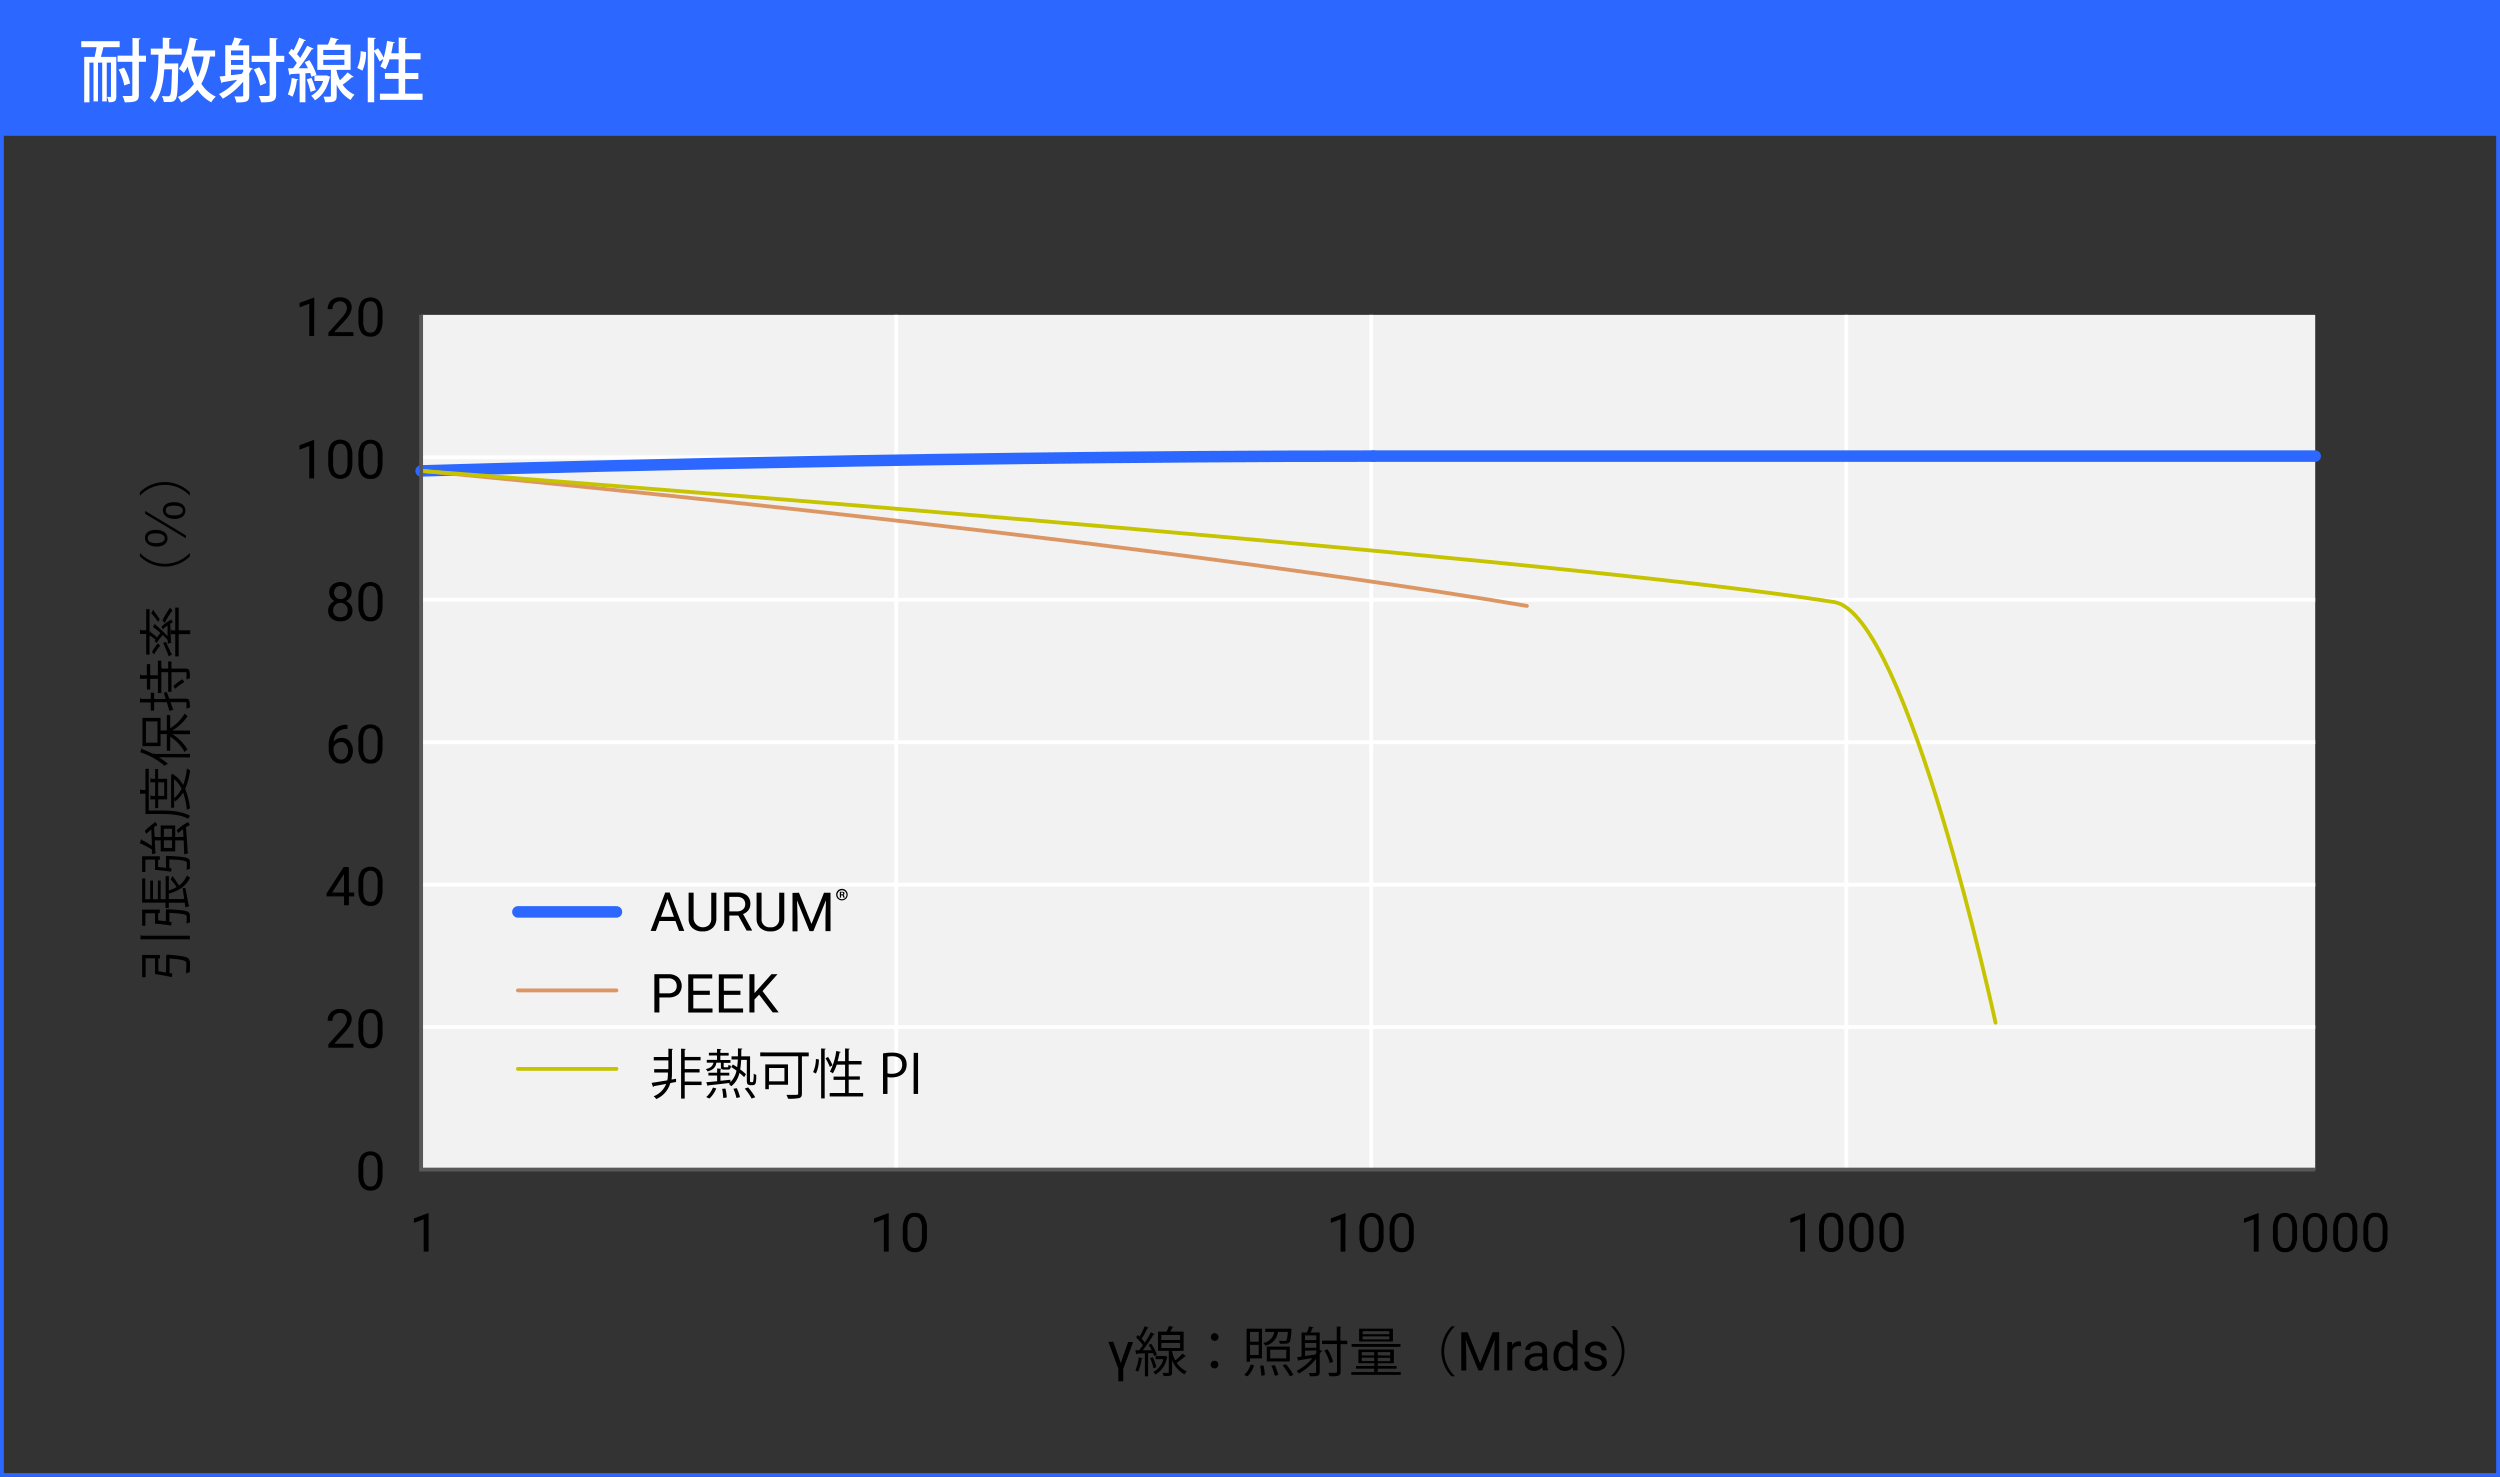 <svg xmlns="http://www.w3.org/2000/svg" viewBox="0 0 650.83 384.48"><rect x="0" y="0" width="650.83" height="384.48" fill="#333333" stroke="none"/><defs><style>.cls-1{fill:#2c68ff;}.cls-2,.cls-4,.cls-5,.cls-6,.cls-7,.cls-9{fill:none;}.cls-2,.cls-5{stroke:#2c68ff;}.cls-2,.cls-4,.cls-8,.cls-9{stroke-miterlimit:10;}.cls-3{fill:#f2f2f2;}.cls-4{stroke:#fff;}.cls-5,.cls-6,.cls-7{stroke-linecap:round;stroke-linejoin:round;}.cls-5{stroke-width:3px;}.cls-6{stroke:#dc9663;}.cls-7{stroke:#c6c300;}.cls-8{fill:#3e3a39;}.cls-8,.cls-9{stroke:#595757;}.cls-10{fill:#fff;}</style></defs><g id="レイヤー_2" data-name="レイヤー 2"><g id="レイヤー_1-2" data-name="レイヤー 1"><g id="耐放射線性"><rect class="cls-1" x="0.5" y="0.5" width="649.83" height="34.85"/><rect class="cls-2" x="0.5" y="0.5" width="649.83" height="383.48"/><rect class="cls-3" x="109.63" y="81.97" width="493.09" height="222.51"/><line class="cls-4" x1="602.72" y1="267.39" x2="109.63" y2="267.39"/><line class="cls-4" x1="602.72" y1="193.22" x2="109.63" y2="193.22"/><line class="cls-4" x1="602.72" y1="156.14" x2="109.63" y2="156.14"/><line class="cls-4" x1="602.72" y1="119.05" x2="109.63" y2="119.05"/><line class="cls-4" x1="602.72" y1="230.31" x2="109.63" y2="230.31"/><line class="cls-4" x1="233.31" y1="304.48" x2="233.31" y2="81.97"/><line class="cls-4" x1="356.98" y1="304.48" x2="356.98" y2="81.97"/><line class="cls-4" x1="480.65" y1="304.48" x2="480.65" y2="81.97"/><path d="M111.58,325.84H110.3v-8.43l-2.55.94V317.2l3.63-1.36h.2Z"/><path d="M99.59,305.56a5.75,5.75,0,0,1-.76,3.3,2.68,2.68,0,0,1-2.37,1.08,2.71,2.71,0,0,1-2.35-1.05,5.53,5.53,0,0,1-.8-3.16v-1.68a5.7,5.7,0,0,1,.76-3.26,3.2,3.2,0,0,1,4.74,0,5.39,5.39,0,0,1,.78,3.17Zm-1.26-1.72a4.64,4.64,0,0,0-.45-2.34,1.56,1.56,0,0,0-1.43-.74,1.51,1.51,0,0,0-1.41.73,4.51,4.51,0,0,0-.46,2.25v2a4.71,4.71,0,0,0,.46,2.38,1.55,1.55,0,0,0,1.42.77,1.52,1.52,0,0,0,1.39-.72,4.53,4.53,0,0,0,.48-2.28Z"/><path d="M92,272.76H85.49v-.91L88.93,268A8.21,8.21,0,0,0,90,266.61a2.4,2.4,0,0,0,.29-1.13,1.78,1.78,0,0,0-.47-1.27,1.63,1.63,0,0,0-1.26-.5,2,2,0,0,0-1.47.53,2.1,2.1,0,0,0-.52,1.5H85.3a3,3,0,0,1,.88-2.23,3.3,3.3,0,0,1,2.37-.84,3.14,3.14,0,0,1,2.2.73,2.49,2.49,0,0,1,.8,1.93c0,1-.62,2.15-1.87,3.5L87,271.72h5Z"/><path d="M99.59,268.51a5.75,5.75,0,0,1-.76,3.3,2.68,2.68,0,0,1-2.37,1.08,2.73,2.73,0,0,1-2.36-1.05,5.54,5.54,0,0,1-.79-3.16V267a5.62,5.62,0,0,1,.76-3.26,3.21,3.21,0,0,1,4.74,0,5.37,5.37,0,0,1,.78,3.17Zm-1.26-1.73a4.64,4.64,0,0,0-.45-2.34,1.56,1.56,0,0,0-1.43-.73,1.54,1.54,0,0,0-1.42.73,4.56,4.56,0,0,0-.46,2.25v2a4.7,4.7,0,0,0,.47,2.38,1.56,1.56,0,0,0,1.42.77,1.53,1.53,0,0,0,1.39-.72,4.68,4.68,0,0,0,.48-2.29Z"/><path d="M90.45,188.69v1.08h-.23a3.29,3.29,0,0,0-2.35.87,3.61,3.61,0,0,0-1,2.39,2.67,2.67,0,0,1,2.14-.91,2.6,2.6,0,0,1,2.08.92,4,4,0,0,1-.06,4.83,2.91,2.91,0,0,1-2.25.92,2.85,2.85,0,0,1-2.32-1.1,4.36,4.36,0,0,1-.89-2.83v-.48a6.57,6.57,0,0,1,1.18-4.2,4.29,4.29,0,0,1,3.49-1.49Zm-1.66,4.49a2,2,0,0,0-1.2.39,2,2,0,0,0-.75,1V195a3.25,3.25,0,0,0,.55,2,1.66,1.66,0,0,0,1.38.75,1.59,1.59,0,0,0,1.34-.63,2.56,2.56,0,0,0,.49-1.64,2.6,2.6,0,0,0-.49-1.66A1.59,1.59,0,0,0,88.79,193.18Z"/><path d="M99.59,194.41a5.75,5.75,0,0,1-.76,3.3,2.68,2.68,0,0,1-2.37,1.08,2.71,2.71,0,0,1-2.36-1.06,5.48,5.48,0,0,1-.79-3.15v-1.69a5.62,5.62,0,0,1,.76-3.26,3.2,3.2,0,0,1,4.74,0,5.43,5.43,0,0,1,.78,3.18Zm-1.26-1.73a4.64,4.64,0,0,0-.45-2.34,1.57,1.57,0,0,0-1.43-.74,1.54,1.54,0,0,0-1.42.73,4.62,4.62,0,0,0-.46,2.25v2A4.75,4.75,0,0,0,95,197a1.56,1.56,0,0,0,1.42.77,1.54,1.54,0,0,0,1.39-.73,4.61,4.61,0,0,0,.48-2.28Z"/><path d="M90.83,232.36h1.38v1H90.83v2.31H89.56v-2.31H85v-.74l4.46-6.9h1.35Zm-4.37,0h3.1v-4.88l-.15.27Z"/><path d="M99.59,231.46a5.75,5.75,0,0,1-.76,3.3,2.68,2.68,0,0,1-2.37,1.08,2.73,2.73,0,0,1-2.36-1.05,5.54,5.54,0,0,1-.79-3.16v-1.69a5.62,5.62,0,0,1,.76-3.26,3.2,3.2,0,0,1,4.74,0,5.43,5.43,0,0,1,.78,3.18Zm-1.26-1.73a4.64,4.64,0,0,0-.45-2.34,1.75,1.75,0,0,0-2.85,0,4.62,4.62,0,0,0-.46,2.25v2A4.73,4.73,0,0,0,95,234a1.56,1.56,0,0,0,1.42.77,1.52,1.52,0,0,0,1.39-.73,4.61,4.61,0,0,0,.48-2.28Z"/><path d="M91.53,154.24a2.34,2.34,0,0,1-.4,1.33,2.62,2.62,0,0,1-1.06.91,2.79,2.79,0,0,1,1.23,1,2.41,2.41,0,0,1,.46,1.45,2.61,2.61,0,0,1-.87,2.06,3.38,3.38,0,0,1-2.3.77,3.35,3.35,0,0,1-2.3-.77,2.62,2.62,0,0,1-.86-2.06,2.48,2.48,0,0,1,.44-1.45,2.73,2.73,0,0,1,1.22-1,2.66,2.66,0,0,1-1-.91,2.35,2.35,0,0,1-.38-1.32,2.56,2.56,0,0,1,.81-2,3.41,3.41,0,0,1,4.24,0A2.57,2.57,0,0,1,91.53,154.24Zm-1,4.65a1.8,1.8,0,0,0-.53-1.36,1.89,1.89,0,0,0-3.27,1.36,1.78,1.78,0,0,0,.5,1.33,2.28,2.28,0,0,0,2.8,0A1.8,1.8,0,0,0,90.49,158.89Zm-1.9-6.34a1.6,1.6,0,0,0-1.2.46,1.89,1.89,0,0,0,0,2.48,1.62,1.62,0,0,0,1.21.47,1.64,1.64,0,0,0,1.22-.47,1.87,1.87,0,0,0,0-2.46A1.61,1.61,0,0,0,88.59,152.55Z"/><path d="M99.59,157.35a5.76,5.76,0,0,1-.76,3.31,2.68,2.68,0,0,1-2.37,1.08,2.74,2.74,0,0,1-2.36-1.06,5.5,5.5,0,0,1-.79-3.15v-1.69a5.6,5.6,0,0,1,.76-3.26,3.2,3.2,0,0,1,4.74,0,5.37,5.37,0,0,1,.78,3.17Zm-1.26-1.72a4.66,4.66,0,0,0-.45-2.35,1.56,1.56,0,0,0-1.43-.73,1.54,1.54,0,0,0-1.42.73,4.62,4.62,0,0,0-.46,2.25v2a4.77,4.77,0,0,0,.47,2.39,1.55,1.55,0,0,0,1.42.76,1.53,1.53,0,0,0,1.39-.72,4.61,4.61,0,0,0,.48-2.28Z"/><path d="M81.78,87.49H80.51V79.07L78,80V78.85l3.63-1.36h.19Z"/><path d="M92,87.49H85.49v-.9l3.44-3.83A8.21,8.21,0,0,0,90,81.35a2.43,2.43,0,0,0,.29-1.13,1.82,1.82,0,0,0-.47-1.28,1.66,1.66,0,0,0-1.26-.5,2,2,0,0,0-1.47.54,2.09,2.09,0,0,0-.52,1.49H85.3a3,3,0,0,1,.88-2.22,3.31,3.31,0,0,1,2.37-.85,3.19,3.19,0,0,1,2.2.73,2.51,2.51,0,0,1,.8,1.94c0,1-.62,2.15-1.87,3.5L87,86.46h5Z"/><path d="M99.59,83.25a5.75,5.75,0,0,1-.76,3.3,2.68,2.68,0,0,1-2.37,1.08,2.73,2.73,0,0,1-2.36-1,5.54,5.54,0,0,1-.79-3.16V81.73a5.62,5.62,0,0,1,.76-3.26,3.2,3.2,0,0,1,4.74,0,5.43,5.43,0,0,1,.78,3.18Zm-1.26-1.73a4.64,4.64,0,0,0-.45-2.34,1.57,1.57,0,0,0-1.43-.74,1.54,1.54,0,0,0-1.42.74,4.55,4.55,0,0,0-.46,2.24v2A4.73,4.73,0,0,0,95,85.83a1.56,1.56,0,0,0,1.42.77,1.52,1.52,0,0,0,1.39-.73,4.61,4.61,0,0,0,.48-2.28Z"/><path d="M81.78,124.55H80.51v-8.43l-2.55.93v-1.14l3.63-1.36h.19Z"/><path d="M91.73,120.3a5.75,5.75,0,0,1-.76,3.3,3.16,3.16,0,0,1-4.73,0,5.54,5.54,0,0,1-.79-3.16v-1.69a5.62,5.62,0,0,1,.76-3.26,3.21,3.21,0,0,1,4.74,0,5.37,5.37,0,0,1,.78,3.17Zm-1.27-1.73a4.64,4.64,0,0,0-.45-2.34,1.75,1.75,0,0,0-2.84,0,4.48,4.48,0,0,0-.46,2.25v2a4.7,4.7,0,0,0,.47,2.38,1.7,1.7,0,0,0,2.81.05,4.58,4.58,0,0,0,.47-2.29Z"/><path d="M99.59,120.3a5.75,5.75,0,0,1-.76,3.3,2.68,2.68,0,0,1-2.37,1.08,2.73,2.73,0,0,1-2.36-1.05,5.54,5.54,0,0,1-.79-3.16v-1.69a5.62,5.62,0,0,1,.76-3.26,3.21,3.21,0,0,1,4.74,0,5.37,5.37,0,0,1,.78,3.17Zm-1.26-1.73a4.64,4.64,0,0,0-.45-2.34,1.56,1.56,0,0,0-1.43-.73,1.54,1.54,0,0,0-1.42.73,4.59,4.59,0,0,0-.46,2.25v2a4.7,4.7,0,0,0,.47,2.38,1.7,1.7,0,0,0,2.81.05,4.68,4.68,0,0,0,.48-2.29Z"/><path d="M231.36,325.84h-1.27v-8.43l-2.55.94V317.2l3.62-1.36h.2Z"/><path d="M241.31,321.59a5.84,5.84,0,0,1-.76,3.31,2.71,2.71,0,0,1-2.37,1.08,2.74,2.74,0,0,1-2.36-1.06,5.44,5.44,0,0,1-.79-3.16v-1.68a5.6,5.6,0,0,1,.76-3.26,2.68,2.68,0,0,1,2.37-1.07,2.75,2.75,0,0,1,2.37,1,5.44,5.44,0,0,1,.78,3.17ZM240,319.86a4.64,4.64,0,0,0-.45-2.34,1.54,1.54,0,0,0-1.43-.73,1.52,1.52,0,0,0-1.41.73,4.51,4.51,0,0,0-.46,2.25v2a4.7,4.7,0,0,0,.47,2.38,1.7,1.7,0,0,0,2.81.05,4.54,4.54,0,0,0,.47-2.28Z"/><path d="M350.25,325.84H349v-8.43l-2.55.94V317.2l3.63-1.36h.2Z"/><path d="M360.19,321.59a5.76,5.76,0,0,1-.76,3.31,2.68,2.68,0,0,1-2.37,1.08,2.74,2.74,0,0,1-2.36-1.06,5.52,5.52,0,0,1-.79-3.16v-1.68a5.6,5.6,0,0,1,.76-3.26,3.2,3.2,0,0,1,4.74,0,5.37,5.37,0,0,1,.78,3.17Zm-1.26-1.73a4.64,4.64,0,0,0-.45-2.34,1.55,1.55,0,0,0-1.43-.73,1.54,1.54,0,0,0-1.42.73,4.62,4.62,0,0,0-.46,2.25v2a4.7,4.7,0,0,0,.47,2.38,1.55,1.55,0,0,0,1.42.77,1.52,1.52,0,0,0,1.39-.72,4.53,4.53,0,0,0,.48-2.28Z"/><path d="M368.05,321.59a5.76,5.76,0,0,1-.76,3.31,2.68,2.68,0,0,1-2.37,1.08,2.75,2.75,0,0,1-2.36-1.06,5.52,5.52,0,0,1-.79-3.16v-1.68a5.6,5.6,0,0,1,.76-3.26,3.2,3.2,0,0,1,4.74,0,5.37,5.37,0,0,1,.78,3.17Zm-1.26-1.73a4.64,4.64,0,0,0-.45-2.34,1.55,1.55,0,0,0-1.43-.73,1.54,1.54,0,0,0-1.42.73,4.52,4.52,0,0,0-.45,2.25v2a4.71,4.71,0,0,0,.46,2.38,1.55,1.55,0,0,0,1.42.77,1.52,1.52,0,0,0,1.39-.72,4.42,4.42,0,0,0,.48-2.28Z"/><path d="M291.77,354.87l1.92-5.51H295l-2.59,7v3.23h-1.27v-3.28l-2.6-7h1.29Z"/><path d="M299.66,349.81a11.8,11.8,0,0,1,1.55,2.9l-.75.36a6.26,6.26,0,0,0-.33-.84l-1.24.07v6h-.84v-6l-2.05.09c0,.09-.1.15-.2.18l-.25-1.05h1c.31-.38.63-.81,1-1.29a12.72,12.72,0,0,0-1.81-2.07l.49-.61.45.42a20.73,20.73,0,0,0,1.33-2.73l1,.42c0,.09-.14.13-.3.13a22.45,22.45,0,0,1-1.51,2.72,8.87,8.87,0,0,1,.84,1,29.48,29.48,0,0,0,1.57-2.66l1,.46a.35.35,0,0,1-.31.13,38.69,38.69,0,0,1-2.81,4.07l2.36,0a15.86,15.86,0,0,0-.82-1.39Zm-2.16,3.81a.29.29,0,0,1-.28.14,13.15,13.15,0,0,1-.94,3.36,6.7,6.7,0,0,0-.7-.37,11.78,11.78,0,0,0,.88-3.4Zm2.62-.28a11.78,11.78,0,0,1,.94,2.6c-.17.06-.34.13-.79.27a11.41,11.41,0,0,0-.88-2.65Zm3.28-.34.53.24a.2.2,0,0,1-.1.12,6.46,6.46,0,0,1-3,4.47,3.19,3.19,0,0,0-.61-.66,5.23,5.23,0,0,0,2.64-3.32h-2V353h2.43Zm1.73-1.29a7.36,7.36,0,0,0,.83,2.44,14.82,14.82,0,0,0,1.89-1.77c.69.52.8.59.9.68s-.17.09-.31.07a26.34,26.34,0,0,1-2.09,1.66,6,6,0,0,0,2.59,2.22,5.23,5.23,0,0,0-.57.78,7.25,7.25,0,0,1-3.24-3.68v3.13c0,1-.39,1-2.24,1a3,3,0,0,0-.26-.84c.67,0,1.24,0,1.41,0s.23-.06.23-.22v-5.53h-2.81v-5h2.25a13.31,13.31,0,0,0,.61-1.48l1.18.29c0,.09-.13.14-.28.14-.14.3-.34.69-.55,1.05h3.46v5Zm-2.8-4.17v1.31h4.89v-1.31Zm0,2.06v1.33h4.89V349.6Z"/><path d="M317.17,348.38a1,1,0,0,1-1.9,0,1,1,0,1,1,1.9,0Zm0,6.81a1,1,0,1,1-.95-.94A.94.94,0,0,1,317.17,355.19Z"/><path d="M326.48,355.45a7,7,0,0,1-1.72,2.86l-.86-.38a6.32,6.32,0,0,0,1.7-2.7Zm-1.06-1.82v.88h-.89V345.9h4v7.73Zm2.27-6.88h-2.27v2.54h2.27Zm-2.27,6h2.27v-2.64h-2.27Zm2.94,5.39a17.63,17.63,0,0,0-.3-2.59l.86-.09a14.58,14.58,0,0,1,.36,2.54Zm7.84-12.23a1,1,0,0,1,0,.28c-.21,3.62-.41,3.62-2,3.62-.29,0-.65,0-1,0a2.18,2.18,0,0,0-.26-.78c.65.05,1.25.07,1.47.07a.57.57,0,0,0,.44-.13c.18-.18.31-.78.41-2.23h-2.58a4.13,4.13,0,0,1-3.29,3.58,2.61,2.61,0,0,0-.54-.72,3.43,3.43,0,0,0,2.89-2.86h-2.35v-.84h6.12l.21,0Zm-.42,4.65v3.88h-6v-3.88Zm-.92,3.08v-2.28h-4.18v2.28Zm-3,4.51a13.38,13.38,0,0,0-.89-2.6l.89-.17a13.35,13.35,0,0,1,.92,2.56Zm3.93.14a16.61,16.61,0,0,0-1.89-2.84l.87-.31a16.44,16.44,0,0,1,1.95,2.8Z"/><path d="M343.56,346.88v4.57l.72.26a.34.34,0,0,1-.34.11c-.11.23-.25.44-.38.66v4.68c0,1.11-.54,1.13-2.52,1.13a5.33,5.33,0,0,0-.32-.86h1c.81,0,.91,0,.91-.29v-3.41a15.16,15.16,0,0,1-4.5,3.85,4,4,0,0,0-.59-.67,13.63,13.63,0,0,0,4.14-3.36c-1.33.23-2.62.42-3.5.55a.27.27,0,0,1-.19.21l-.33-1,1.17-.14v-6.26h1.4a11.81,11.81,0,0,0,.55-1.61l1.22.26c0,.09-.13.13-.3.14-.13.34-.34.8-.55,1.21Zm-.88.77h-2.94v1.23h2.94Zm0,3.23v-1.26h-2.94v1.26Zm-2.94.73V353l2.65-.36a4.78,4.78,0,0,0,.29-.44v-.63Zm11-2.57v.88H349v7.14c0,1.22-.74,1.26-2.87,1.23a4.05,4.05,0,0,0-.36-.89h1.06c1.14,0,1.23,0,1.23-.35v-7.14h-3.89V349H348v-3.67l1.22.07c0,.09-.09.16-.28.19V349Zm-5.15,2.21a12.06,12.06,0,0,1,1.47,3.26l-.86.35a12.25,12.25,0,0,0-1.43-3.29Z"/><path d="M358.66,357.19h6v.74H351.79v-.74h5.95v-.88H353v-.69h4.77v-.73h-4.13v-3.56h9.23v3.56h-4.18v.73h4.87v.69h-4.87Zm5.92-7.3v.74h-12.7v-.74Zm-1.95-4v3.33h-8.81v-3.33ZM354.51,352v.85h3.23V352Zm0,2.33h3.23v-.89h-3.23Zm7.17-7v-.77h-6.95v.77Zm0,1.36v-.78h-6.95v.78Zm.22,4.2V352h-3.24v.85Zm0,1.48v-.89h-3.24v.89Z"/><path d="M378.73,345.34a8.87,8.87,0,0,0,0,12.88v.07h-.84a9.27,9.27,0,0,1,0-13h.84Z"/><path d="M382.07,346.81l3.25,8.12,3.26-8.12h1.7v9.95H389v-3.88l.13-4.18-3.27,8.06h-1l-3.27-8,.13,4.16v3.88h-1.31v-9.95Z"/><path d="M396,350.5a4,4,0,0,0-.62-.05,1.67,1.67,0,0,0-1.69,1.06v5.25H392.4v-7.4h1.23l0,.86a2,2,0,0,1,1.76-1,1.36,1.36,0,0,1,.56.09Z"/><path d="M401.7,356.76a2.79,2.79,0,0,1-.18-.78,2.83,2.83,0,0,1-2.1.92,2.64,2.64,0,0,1-1.8-.62,2,2,0,0,1-.7-1.57,2.07,2.07,0,0,1,.88-1.79,4.12,4.12,0,0,1,2.47-.64h1.23v-.58a1.43,1.43,0,0,0-.39-1.06,1.62,1.62,0,0,0-1.17-.39,1.86,1.86,0,0,0-1.14.34,1,1,0,0,0-.46.83h-1.27a1.74,1.74,0,0,1,.4-1.08,2.66,2.66,0,0,1,1.06-.81,3.59,3.59,0,0,1,1.48-.3,2.9,2.9,0,0,1,2,.64,2.28,2.28,0,0,1,.76,1.76V355a4,4,0,0,0,.26,1.62v.11Zm-2.1-1a2.29,2.29,0,0,0,1.13-.31,1.91,1.91,0,0,0,.77-.8v-1.52h-1c-1.55,0-2.32.46-2.32,1.36a1.15,1.15,0,0,0,.39.93A1.51,1.51,0,0,0,399.6,355.8Z"/><path d="M404.44,353a4.34,4.34,0,0,1,.81-2.74,2.75,2.75,0,0,1,4.17-.14v-3.86h1.26v10.5h-1.16l-.06-.79a2.58,2.58,0,0,1-2.11.93,2.52,2.52,0,0,1-2.1-1.06,4.35,4.35,0,0,1-.81-2.74Zm1.27.14a3.25,3.25,0,0,0,.52,2,1.65,1.65,0,0,0,1.43.71,1.85,1.85,0,0,0,1.76-1.08v-3.39a1.86,1.86,0,0,0-1.75-1.05,1.66,1.66,0,0,0-1.44.72A3.59,3.59,0,0,0,405.71,353.14Z"/><path d="M417,354.8a.94.94,0,0,0-.39-.8,3.66,3.66,0,0,0-1.34-.49,6.26,6.26,0,0,1-1.53-.49,2.22,2.22,0,0,1-.83-.68,1.66,1.66,0,0,1-.27-.95,1.92,1.92,0,0,1,.77-1.53,3,3,0,0,1,2-.63,3.09,3.09,0,0,1,2.05.65,2.05,2.05,0,0,1,.78,1.66h-1.27a1.16,1.16,0,0,0-.44-.9,1.68,1.68,0,0,0-1.12-.37,1.73,1.73,0,0,0-1.08.3.94.94,0,0,0-.39.78.77.77,0,0,0,.37.69,4.15,4.15,0,0,0,1.31.45,7,7,0,0,1,1.53.5,2.35,2.35,0,0,1,.87.71,1.74,1.74,0,0,1,.29,1,1.9,1.9,0,0,1-.8,1.59,3.3,3.3,0,0,1-2.05.6,3.74,3.74,0,0,1-1.58-.32,2.59,2.59,0,0,1-1.07-.88,2.15,2.15,0,0,1-.38-1.22h1.26a1.29,1.29,0,0,0,.51,1,2,2,0,0,0,1.26.38,2.08,2.08,0,0,0,1.15-.29A.91.91,0,0,0,417,354.8Z"/><path d="M419.4,358.22a8.87,8.87,0,0,0,0-12.88v-.07h.84a9.27,9.27,0,0,1,0,13h-.84Z"/><path d="M36.55,244.54l.08-1.22c.1,0,.17.08.18.28H49.43v.94Zm6.71,4.76,0-.21.11-.56c.09,0,.2,0,.3,0,3.48.27,4.86.52,5.35,1,.38.35.44.77.44,1.73,0,.5,0,1.17-.06,1.85a2,2,0,0,0-1,.35c.1-1.06.11-2.09.11-2.44a1,1,0,0,0-.15-.67c-.33-.37-1.48-.61-4.22-.83v3.78l.73.16-.16.93c-1.13-.29-3-.61-4.35-.81v-4.1H37.91v4.94H37V248.6h4.63v.94h-.41v3.29l2,.35Z"/><path d="M43.94,231.81a8.44,8.44,0,0,0,2.05-.9,21.75,21.75,0,0,0-1.58-2L45,228a.36.36,0,0,1,.07.29,21.1,21.1,0,0,1,1.5,2.26,6,6,0,0,0,2.09-2.67,3.19,3.19,0,0,0,.81.61c-.94,2.1-2.94,3.45-5.51,4.15v1.41h4c-.14-.91-.28-1.9-.43-2.88l.73,0c.33,1.69.66,3.41.85,4.51a.29.29,0,0,1,.2.19l-1.05.36c0-.35-.1-.77-.17-1.22H43.94v1.39h-.85V235H37v-6.32h.82v5.41h1.28v-4.86h.73v4.86h1.27v-4.86h.73v4.86h1.29v-6h.85Zm-.75,5.63,0-.21.07-.52a2.72,2.72,0,0,0,.31,0c3.7.18,5,.35,5.46.76s.42.61.42,1.59c0,.33,0,.72,0,1.11a2.33,2.33,0,0,0-.91.3c.07-.77.07-1.48.07-1.78a.49.49,0,0,0-.15-.42c-.3-.28-1.43-.47-4.36-.62V240l.59.08-.14.89c-1.09-.2-2.87-.41-4.2-.51v-2.7H37.85V241H37V236.8h4.61v.91h-.44v1.89l2,.22Z"/><path d="M47.75,217.87c0-.66-.07-1.33-.11-2-.43.31-.85.65-1.23,1l-.39-.75A12.36,12.36,0,0,1,49,214l.42.8a7.86,7.86,0,0,0-1,.56c.18,2.39.35,4.9.45,6.51a.27.27,0,0,1,.2.2l-1.11.36-.15-3.65H45.61v2.87H41.83v-2.87H40.3c.06,1.16.11,2.24.14,3.07a.26.26,0,0,1,.2.21l-1.08.33,0-1.22a20.47,20.47,0,0,0-3.14-1.64l.37-1.14c.08,0,.12.15.14.3a25.32,25.32,0,0,1,2.6,1.5c0-1.3-.08-2.8-.14-4.27-.44.38-.91.78-1.3,1.18l-.39-.76A14.51,14.51,0,0,1,40.5,214l.46.82a7.17,7.17,0,0,0-.85.54l.12,2.3a.29.29,0,0,1,.11.24h1.49v-3h3.78v3Zm-4.56,5.64,0-.19.07-.51.29,0c3.72.19,5,.35,5.49.75s.41.6.41,1.57c0,.32,0,.7,0,1.09a2.07,2.07,0,0,0-.88.26c.07-.74.07-1.47.07-1.76,0-.53-.2-.79-4.55-1V226l.59.07-.16.86c-1.08-.19-2.86-.38-4.17-.47v-2.67H37.85V227H37v-4.08h4.61v.9h-.45v1.89l2.06.21Zm-.53-7.77v2.13h2.12v-2.13Zm2.12,5v-2H42.66v2Z"/><path d="M38.73,200.13V211H42c2.19,0,5.37.17,7.51,1.4a3.19,3.19,0,0,0-.53.77c-2-1.16-4.92-1.26-7-1.26H37.87v-5.28H36.42l.09-1.24c.09,0,.16.08.19.28h1.17v-5.52Zm4.78,2.62v5.36H41.18v2.28H40.4v-2.28H39.11l.09-1.18c.09,0,.16.1.18.28h1v-3.54H39.11l.09-1.2c.09,0,.16.09.18.28h1v-2.54h.78v2.54Zm-2.33.92v3.54h1.57v-3.54ZM44.49,202l.31-.63a.32.32,0,0,1,.14.14,7.11,7.11,0,0,1,2.73,2.86,17.2,17.2,0,0,0,1-4.37,3.41,3.41,0,0,0,.82.56,17.3,17.3,0,0,1-1.3,4.81,18.37,18.37,0,0,1,1.27,5.08,3,3,0,0,0-.79.41,20,20,0,0,0-1-4.56,7.39,7.39,0,0,1-2.12,2.34l-.22-.58v2.22h-.79v-8.11Zm.83,5.77a6.72,6.72,0,0,0,1.93-2.43,7,7,0,0,0-1.93-2.51Z"/><path d="M41.37,197.14a16.83,16.83,0,0,1,2.34,1.71,5.62,5.62,0,0,0-.89.49,18.65,18.65,0,0,0-6.3-3.51l.38-1.12c.1.06.14.16.12.33a24.1,24.1,0,0,1,2.9,1.28L40,196c.09,0,.16.09.17.28h9.29v.91Zm2.94-11v3.45a11.09,11.09,0,0,0,3.78-3.84,3.73,3.73,0,0,0,.76.67,12.69,12.69,0,0,1-4,3.77h4.62v.94H44.88a12,12,0,0,1,3.94,4,4,4,0,0,0-.76.66,10.74,10.74,0,0,0-3.75-4v3.64h-.88V191.1H41.8v3.15H37.09v-7.37H41.8v3.28h1.63v-4ZM38,193.34h3v-5.53H38Z"/><path d="M42,172v1.78a.34.34,0,0,1,.18.28h1.6v-1.86h.86v1.86h3.69c1.08,0,1.1.55,1.1,2.54a3.36,3.36,0,0,0-.88.32c0-.39,0-.76,0-1.05v-.62c0-.19-.06-.25-.24-.25H44.64v5.1h-.86V175H42v5.42h-.89v-3.7h-2v2.78h-.87v-2.78H36.41l.08-1.22c.1,0,.17.1.2.29h1.54v-2.89h.87v2.89h2V172Zm.64,8.31.81-.13.61,1.7h4.23c1,0,1.16.46,1.13,2.32a5.09,5.09,0,0,0-.87.31c0-.66,0-1.26,0-1.44s-.07-.27-.27-.27H44.39c.23.66.44,1.26.59,1.74a.24.24,0,0,1,.23.17l-1.11.39c-.17-.63-.41-1.43-.67-2.3h-3.3V185h-.88v-2.13H36.42l.07-1.2c.11,0,.17.08.2.28h2.56v-1.61h.88v1.61h3ZM48,177.56a12,12,0,0,0-2.41,1.77l-.45-.72a14.58,14.58,0,0,1,2.33-1.79Z"/><path d="M43.64,166.57c-.38-.4-.82-.84-1.28-1.26a17.52,17.52,0,0,0-1.57,2.09l-.54-.49c.07-.13.15-.25.23-.39a17,17,0,0,0-1.55-1.1v5h-.87v-5.38H36.42l.07-1.24c.1,0,.17.09.2.28h1.37v-5.5h.87v6.26l.22-.52a.29.29,0,0,1,.12.3,19,19,0,0,1,1.61,1.31,14.22,14.22,0,0,1,.88-1.17c-.67-.58-1.35-1.12-1.93-1.53l.49-.9c.07,0,.09.14.09.28a34.25,34.25,0,0,1,3.21,3l0-2.77a12.64,12.64,0,0,0-1.27,1l-.33-.7a12.35,12.35,0,0,1,2.58-1.86l.39.74a4.06,4.06,0,0,0-.67.36c.08,1.75.15,3.52.19,4.68a.22.22,0,0,1,.18.18l-1,.38Zm-2.48-4.66a15.91,15.91,0,0,0-1.8-2.27l.56-.95A.29.29,0,0,1,40,159a21.12,21.12,0,0,1,1.59,2.27Zm-1.59,7.83a12.2,12.2,0,0,1,1.54-2.28l.59.65a12.67,12.67,0,0,0-1.59,2.26Zm2.71-8.2a20.47,20.47,0,0,1,2-3.33l.61.7a19.63,19.63,0,0,0-2,3.29Zm1.66,9.35c-.33-.91-.91-2.26-1.47-3.59l.73-.17c.52,1.12,1.08,2.29,1.42,3.06a.26.26,0,0,1,.23.12Zm1.68-12.71h.9v5.91h3v1h-3v5.8h-.9v-5.8H44.5l.07-1.24c.1,0,.17.09.2.28h.85Z"/><path d="M36.48,144a8.88,8.88,0,0,0,12.89,0h.06v.84a9.27,9.27,0,0,1-13,0V144Z"/><path d="M40.55,137.94c2,0,3.06.93,3.06,2.2s-1,2.16-2.87,2.16-3-1-3-2.26C37.74,138.6,38.93,137.94,40.55,137.94Zm7.85,2.2-10.62-6.39V133l10.62,6.39Zm-7.73,1.26c1.55,0,2.22-.54,2.22-1.27s-.72-1.28-2.27-1.28-2.17.38-2.17,1.26S39.24,141.4,40.67,141.4Zm4.59-10.67c2.05,0,3,.92,3,2.2s-1,2.16-2.86,2.16-3-1-3-2.26C42.45,131.3,43.76,130.73,45.26,130.73Zm.11,3.46c1.56,0,2.22-.56,2.22-1.29s-.72-1.26-2.26-1.26-2.18.38-2.18,1.25S43.94,134.19,45.37,134.19Z"/><path d="M49.37,129a8.88,8.88,0,0,0-12.89,0h-.07v-.84a9.27,9.27,0,0,1,13,0V129Z"/><path d="M469.91,325.84h-1.27v-8.43l-2.55.94V317.2l3.62-1.36h.2Z"/><path d="M479.85,321.59a5.85,5.85,0,0,1-.75,3.31,3.15,3.15,0,0,1-4.73,0,5.43,5.43,0,0,1-.8-3.16v-1.68a5.68,5.68,0,0,1,.76-3.26,2.71,2.71,0,0,1,2.38-1.07,2.75,2.75,0,0,1,2.37,1,5.45,5.45,0,0,1,.77,3.17Zm-1.26-1.73a4.64,4.64,0,0,0-.45-2.34,1.55,1.55,0,0,0-1.43-.73,1.54,1.54,0,0,0-1.42.73,4.63,4.63,0,0,0-.45,2.25v2a4.6,4.6,0,0,0,.47,2.38,1.69,1.69,0,0,0,2.8.05,4.42,4.42,0,0,0,.48-2.28Z"/><path d="M487.72,321.59a5.84,5.84,0,0,1-.76,3.31,3.15,3.15,0,0,1-4.73,0,5.51,5.51,0,0,1-.8-3.16v-1.68a5.68,5.68,0,0,1,.76-3.26,2.71,2.71,0,0,1,2.38-1.07,2.75,2.75,0,0,1,2.37,1,5.52,5.52,0,0,1,.78,3.17Zm-1.27-1.73a4.64,4.64,0,0,0-.45-2.34,1.55,1.55,0,0,0-1.43-.73,1.51,1.51,0,0,0-1.41.73,4.51,4.51,0,0,0-.46,2.25v2a4.6,4.6,0,0,0,.47,2.38,1.53,1.53,0,0,0,1.41.77,1.55,1.55,0,0,0,1.4-.72,4.54,4.54,0,0,0,.47-2.28Z"/><path d="M495.58,321.59a5.84,5.84,0,0,1-.76,3.31,3.15,3.15,0,0,1-4.73,0,5.51,5.51,0,0,1-.8-3.16v-1.68a5.68,5.68,0,0,1,.76-3.26,2.71,2.71,0,0,1,2.38-1.07,2.75,2.75,0,0,1,2.37,1,5.52,5.52,0,0,1,.78,3.17Zm-1.27-1.73a4.64,4.64,0,0,0-.45-2.34,1.55,1.55,0,0,0-1.43-.73,1.52,1.52,0,0,0-1.41.73,4.51,4.51,0,0,0-.46,2.25v2a4.7,4.7,0,0,0,.47,2.38,1.7,1.7,0,0,0,2.81.05,4.54,4.54,0,0,0,.47-2.28Z"/><path d="M588,325.84h-1.28v-8.43l-2.55.94V317.2l3.63-1.36h.2Z"/><path d="M598,321.59a5.76,5.76,0,0,1-.76,3.31,2.68,2.68,0,0,1-2.37,1.08,2.74,2.74,0,0,1-2.36-1.06,5.52,5.52,0,0,1-.79-3.16v-1.68a5.6,5.6,0,0,1,.76-3.26,3.2,3.2,0,0,1,4.74,0A5.37,5.37,0,0,1,598,320Zm-1.26-1.73a4.64,4.64,0,0,0-.45-2.34,1.55,1.55,0,0,0-1.43-.73,1.54,1.54,0,0,0-1.42.73,4.62,4.62,0,0,0-.46,2.25v2a4.7,4.7,0,0,0,.47,2.38,1.54,1.54,0,0,0,1.42.77,1.52,1.52,0,0,0,1.39-.72,4.53,4.53,0,0,0,.48-2.28Z"/><path d="M605.82,321.59a5.76,5.76,0,0,1-.76,3.31,2.68,2.68,0,0,1-2.37,1.08,2.74,2.74,0,0,1-2.36-1.06,5.52,5.52,0,0,1-.79-3.16v-1.68a5.6,5.6,0,0,1,.76-3.26,3.2,3.2,0,0,1,4.74,0,5.37,5.37,0,0,1,.78,3.17Zm-1.26-1.73a4.64,4.64,0,0,0-.45-2.34,1.55,1.55,0,0,0-1.43-.73,1.54,1.54,0,0,0-1.42.73,4.52,4.52,0,0,0-.45,2.25v2a4.71,4.71,0,0,0,.46,2.38,1.55,1.55,0,0,0,1.42.77,1.52,1.52,0,0,0,1.39-.72,4.53,4.53,0,0,0,.48-2.28Z"/><path d="M613.68,321.59a5.85,5.85,0,0,1-.75,3.31,3.15,3.15,0,0,1-4.73,0,5.43,5.43,0,0,1-.8-3.16v-1.68a5.68,5.68,0,0,1,.76-3.26,2.71,2.71,0,0,1,2.38-1.07,2.75,2.75,0,0,1,2.37,1,5.45,5.45,0,0,1,.77,3.17Zm-1.26-1.73a4.64,4.64,0,0,0-.45-2.34,1.55,1.55,0,0,0-1.43-.73,1.54,1.54,0,0,0-1.42.73,4.63,4.63,0,0,0-.45,2.25v2a4.6,4.6,0,0,0,.47,2.38,1.69,1.69,0,0,0,2.8.05,4.42,4.42,0,0,0,.48-2.28Z"/><path d="M621.55,321.59a5.84,5.84,0,0,1-.76,3.31,3.15,3.15,0,0,1-4.73,0,5.51,5.51,0,0,1-.8-3.16v-1.68a5.68,5.68,0,0,1,.76-3.26,2.71,2.71,0,0,1,2.38-1.07,2.75,2.75,0,0,1,2.37,1,5.52,5.52,0,0,1,.78,3.17Zm-1.27-1.73a4.64,4.64,0,0,0-.45-2.34,1.55,1.55,0,0,0-1.43-.73,1.51,1.51,0,0,0-1.41.73,4.51,4.51,0,0,0-.46,2.25v2a4.6,4.6,0,0,0,.47,2.38,1.7,1.7,0,0,0,2.81.05,4.54,4.54,0,0,0,.47-2.28Z"/><path class="cls-5" d="M357.5,118.74H602.72"/><path class="cls-5" d="M109.63,122.59s122.87-3.85,247.87-3.85"/><path class="cls-6" d="M109.63,122.59S284.5,138.74,397.5,157.74"/><path class="cls-7" d="M109.63,122.59s290.31,21.9,367.87,34.15c19,3,42,109.5,42,109.5"/><path d="M176,280.84l0,.83-1.5.29a6.46,6.46,0,0,1-3.64,4.16,5.21,5.21,0,0,0-.69-.73,5.64,5.64,0,0,0,3.25-3.22c-1.23.24-2.38.45-3.22.6a.22.22,0,0,1-.2.21l-.37-1.08c1.06-.15,2.53-.39,4.09-.65a8.44,8.44,0,0,0,.16-1.6v-.44h-3.57v-.88H174v-2.28H170.2v-.88H174V273l1.21.07c0,.1-.1.19-.28.2v6.37a8.94,8.94,0,0,1-.11,1.4Zm6.64.74v.9h-4.39V286h-.94V273l1.22.07c0,.12-.1.17-.28.2v1.88h4.13v.88h-4.13v2.28h3.87v.88h-3.87v2.37Z"/><path d="M187.67,276.65H186.5c-.18,1.07-.69,1.85-2.31,2.28a1.73,1.73,0,0,0-.44-.61c1.29-.3,1.78-.8,2-1.67H184v-.73h2.66v-1.15h-2.11v-.71h2.11v-1l1.14.07c0,.1-.1.16-.27.19v.78h2.16v.71h-2.16v1.15h2.63v.73H188.4v.9c0,.21,0,.25.27.25h.68c.21,0,.26-.07.28-.64a2.06,2.06,0,0,0,.65.26c-.06.83-.28,1-.8,1h-.91c-.71,0-.9-.17-.9-.9Zm7.58,4.36c0,.68,0,.71.25.71.42,0,.47,0,.55-.08a7.83,7.83,0,0,0,.15-2.16,2.2,2.2,0,0,0,.68.35c0,2.05-.07,2.68-1,2.68h-.53a1,1,0,0,1-.69-.24c-.18-.18-.24-.39-.24-1.36v-5h-1.47a20.48,20.48,0,0,1-.26,2.49,13.69,13.69,0,0,1,1.5,1.25l-.47.77a9.54,9.54,0,0,0-1.23-1.1,6,6,0,0,1-2.14,3.48,2.47,2.47,0,0,0-.63-.62,3.07,3.07,0,0,0,.35-.28c-2.1.27-4.28.51-5.65.65a.21.21,0,0,1-.18.19l-.38-1c.77-.06,1.75-.16,2.83-.26V280h-2.27v-.73h2.27v-1.1l1.14.07c0,.09-.1.16-.27.18v.85h2.3V280h-2.3v1.36l2.6-.27,0,.62a5.74,5.74,0,0,0,1.57-3c-.46-.33-.94-.65-1.38-.92l.44-.67c.35.21.73.45,1.11.7.08-.62.14-1.26.18-2h-1.64V275h1.67c0-.66,0-1.34,0-2.07l1.16.07c0,.13-.11.2-.29.21l0,1.79h2.29Zm-8.78,2.35a7.3,7.3,0,0,1-1.78,2.62c-.2-.08-.41-.17-.85-.38a6.39,6.39,0,0,0,1.76-2.48Zm1.81,2.48a17.48,17.48,0,0,0-.28-2.38l.86-.07a12.14,12.14,0,0,1,.34,2.32Zm3.44,0a12.25,12.25,0,0,0-.8-2.4l.89-.15a12.62,12.62,0,0,1,.84,2.34Zm3.95.15a13.52,13.52,0,0,0-1.79-2.6l.88-.3a16.25,16.25,0,0,1,1.85,2.56Z"/><path d="M210.54,274v1h-1.78v9.64c0,.72-.18,1.05-.7,1.22a12.45,12.45,0,0,1-2.91.17,6.21,6.21,0,0,0-.41-1c.65,0,1.28,0,1.78,0,1.22,0,1.27,0,1.27-.42v-9.63h-9.88v-1Zm-5.39,8.39h-5v1.16h-.92V277.1h5.9Zm-.94-4.35h-4v3.46h4Z"/><path d="M213.17,275.8a8.16,8.16,0,0,1-.76,3.68l-.74-.38a8.1,8.1,0,0,0,.73-3.42Zm.6-2.86,1.2.08c0,.1-.09.17-.28.19v12.73h-.92Zm1.79,2.21a12.53,12.53,0,0,1,1.16,2.15l-.68.46a13.56,13.56,0,0,0-1.14-2.24Zm5.38,9.39h3.77v.91H216v-.91h4v-3.41h-3v-.86h3v-3.1h-2.18a11.08,11.08,0,0,1-1,2.25,4.29,4.29,0,0,0-.76-.43,16.59,16.59,0,0,0,1.64-5.39l1.17.26c0,.1-.13.16-.3.16-.14.74-.31,1.51-.52,2.25H220v-3.33l1.22.08c0,.1-.08.17-.28.2v3h3.35v.9h-3.35v3.1h2.91v.86h-2.91Z"/><path d="M229.88,274.24a13.78,13.78,0,0,1,2.43-.21c3.44,0,3.72,2.22,3.72,3.06,0,2.5-2,3.4-3.89,3.4a4.21,4.21,0,0,1-1.1-.1v4.39h-1.16Zm1.16,5.18a4.07,4.07,0,0,0,1.13.12c1.68,0,2.7-.84,2.7-2.37s-1.09-2.2-2.55-2.2a6.81,6.81,0,0,0-1.28.11Z"/><path d="M237.86,274.1H239v10.68h-1.16Z"/><path d="M171.66,259.67v3.9h-1.31v-9.95H174a3.67,3.67,0,0,1,2.56.83,3.16,3.16,0,0,1,0,4.44,3.88,3.88,0,0,1-2.6.78Zm0-1.07H174a2.35,2.35,0,0,0,1.61-.5,1.82,1.82,0,0,0,.56-1.43,1.9,1.9,0,0,0-.56-1.43,2.22,2.22,0,0,0-1.54-.55h-2.43Z"/><path d="M184.8,259h-4.31v3.53h5v1.07h-6.32v-9.95h6.25v1.07h-4.94v3.2h4.31Z"/><path d="M192.76,259h-4.31v3.53h5v1.07h-6.32v-9.95h6.25v1.07h-4.94v3.2h4.31Z"/><path d="M197.62,258.94l-1.21,1.27v3.36h-1.32v-9.95h1.32v4.92l4.42-4.92h1.58L198.5,258l4.22,5.56h-1.57Z"/><path d="M175.84,239.76h-4.17l-.93,2.6h-1.36l3.8-10h1.15l3.81,10h-1.35Zm-3.77-1.08h3.38L173.76,234Z"/><path d="M186.49,232.41v6.77a3.19,3.19,0,0,1-.89,2.3,3.52,3.52,0,0,1-2.38,1l-.35,0a3.74,3.74,0,0,1-2.6-.88,3.16,3.16,0,0,1-1-2.43v-6.78h1.3v6.74a2.42,2.42,0,0,0,4,1.68,2.28,2.28,0,0,0,.59-1.67v-6.75Z"/><path d="M192.21,238.34h-2.34v4h-1.32v-10h3.3a3.87,3.87,0,0,1,2.58.76,2.75,2.75,0,0,1,.91,2.23,2.71,2.71,0,0,1-.5,1.62,3,3,0,0,1-1.4,1l2.34,4.23v.08h-1.41Zm-2.34-1.08h2a2.25,2.25,0,0,0,1.55-.51,1.69,1.69,0,0,0,.58-1.35,1.8,1.8,0,0,0-.55-1.42,2.36,2.36,0,0,0-1.59-.5h-2Z"/><path d="M204.18,232.41v6.77a3.19,3.19,0,0,1-.88,2.3,3.54,3.54,0,0,1-2.38,1l-.35,0a3.78,3.78,0,0,1-2.61-.88,3.19,3.19,0,0,1-1-2.43v-6.78h1.3v6.74a2.06,2.06,0,0,0,2.29,2.27,2.07,2.07,0,0,0,2.3-2.26v-6.75Z"/><path d="M208,232.41l3.26,8.12,3.25-8.12h1.7v10h-1.31v-3.87l.12-4.19-3.27,8.06h-1l-3.26-8,.13,4.17v3.87h-1.31v-10Z"/><path d="M219.2,231.4a1.5,1.5,0,1,1-1.52,1.49A1.49,1.49,0,0,1,219.2,231.4Zm0,2.7a1.16,1.16,0,0,0,1.16-1.2,1.17,1.17,0,1,0-1.16,1.2Zm-.57-.43v-1.51a3.78,3.78,0,0,1,.55,0c.27,0,.67,0,.67.44a.38.38,0,0,1-.31.35v0a.43.43,0,0,1,.26.37,1.37,1.37,0,0,0,.11.37h-.34a1.4,1.4,0,0,1-.12-.37c0-.24-.18-.24-.49-.24v.61Zm.33-.84c.26,0,.54,0,.54-.23s-.1-.24-.34-.24l-.2,0Z"/><line class="cls-5" x1="134.83" y1="237.4" x2="160.48" y2="237.4"/><line class="cls-6" x1="134.83" y1="257.83" x2="160.48" y2="257.83"/><line class="cls-7" x1="134.83" y1="278.27" x2="160.48" y2="278.27"/><line class="cls-8" x1="109.63" y1="81.97" x2="109.63" y2="304.48"/><line class="cls-9" x1="602.72" y1="304.48" x2="109.13" y2="304.48"/><path class="cls-10" d="M30.28,14.81V25.07c0,1.26-.41,1.55-2,1.55a5.25,5.25,0,0,0-.4-1.38h.85c.11,0,.16-.05.16-.19V16.3H27.79V26.39H26.61V16.3h-1.1V26.39H24.34V16.3H23.28V26.64H21.92V14.81h2.71c.19-.76.37-1.69.52-2.52h-4V10.72h10v1.57H26.91c-.18.79-.41,1.73-.65,2.52ZM38,14.49v1.6H36.15v8.55c0,1.64-.67,2-3.67,2A7,7,0,0,0,31.9,25c.58,0,1.13,0,1.55,0,.95,0,1,0,1-.42V16.09H30.6v-1.6h3.89V9.88l2.07.1c0,.17-.12.26-.41.31v4.2ZM32.3,17.62a14.33,14.33,0,0,1,1.58,4.09l-1.53.54a14.15,14.15,0,0,0-1.48-4.16Z"/><path class="cls-10" d="M45.53,16.5l.88,0c0,.14,0,.36,0,.56-.11,6-.22,8.12-.68,8.77s-.8.73-2.09.73l-1,0A4.12,4.12,0,0,0,42.14,25c.68.05,1.28.07,1.57.07a.54.54,0,0,0,.55-.27c.29-.38.4-2.05.51-6.75h-2c-.23,3.31-.81,6.46-2.5,8.61A4.54,4.54,0,0,0,39,25.49c2-2.52,2.17-6.84,2.25-11.26h-2V12.65h3.12V9.79l2.12.12c0,.16-.14.25-.43.31v2.43h3.24v1.58H42.93c0,.76,0,1.53-.07,2.29h2.31ZM56,14.72H54.65a20.66,20.66,0,0,1-2.23,7.11,9.07,9.07,0,0,0,3.76,3.33A6.52,6.52,0,0,0,55,26.64a10.27,10.27,0,0,1-3.61-3.26,11.53,11.53,0,0,1-4.21,3.28,6.88,6.88,0,0,0-.88-1.42,9.75,9.75,0,0,0,4.18-3.41,20.37,20.37,0,0,1-1.62-4.5,14.33,14.33,0,0,1-1,1.66,9.79,9.79,0,0,0-1.31-1.1c1.36-1.77,2.34-5,2.84-8.14l2.11.45a.43.43,0,0,1-.45.23c-.17.91-.36,1.82-.62,2.71H56Zm-6.05,0-.08.18a22.14,22.14,0,0,0,1.61,5.2A20.37,20.37,0,0,0,53,14.72Z"/><path class="cls-10" d="M64.88,11.8v5.76l1,.35a.46.46,0,0,1-.45.18c-.17.32-.35.65-.54,1v5.73c0,1.65-.69,1.85-3.35,1.85A6.18,6.18,0,0,0,61,25.11c.44,0,.85,0,1.19,0,1.12,0,1.12,0,1.12-.36v-3.5A18.75,18.75,0,0,1,58,25.69a8.81,8.81,0,0,0-1-1.21,15.32,15.32,0,0,0,4.75-3.71c-1.45.25-2.84.49-3.81.63a.35.35,0,0,1-.27.27l-.51-1.75,1.48-.16v-8H60.3A12.77,12.77,0,0,0,61,9.75l2.15.41c-.06.13-.2.2-.44.2-.19.43-.46,1-.73,1.44Zm-1.57,1.34H60.14v1.24h3.17Zm0,3.76V15.62H60.14V16.9Zm-3.17,2.68,2.77-.34c.15-.2.27-.4.4-.59v-.51H60.14ZM74,14.52v1.6H71.88v8.45c0,1.67-.65,2.11-3.91,2.07A6.27,6.27,0,0,0,67.34,25c.63,0,1.24,0,1.69,0,1,0,1.16,0,1.16-.45V16.12H65.5v-1.6h4.69V9.88l2.1.1c0,.17-.12.27-.41.31v4.23Zm-6.5,3a14.35,14.35,0,0,1,1.81,4.09l-1.56.67a15.18,15.18,0,0,0-1.69-4.2Z"/><path class="cls-10" d="M77.67,20.68c0,.18-.2.22-.38.2a15.23,15.23,0,0,1-1.13,4.3,8.21,8.21,0,0,0-1.23-.59,15.67,15.67,0,0,0,1-4.31Zm3.4-.68a8,8,0,0,0-.32-1l-1.24.09v7.54H78V19.19c-.9,0-1.71.09-2.36.1a.35.35,0,0,1-.31.26L75,17.78l1.26,0c.34-.41.7-.9,1-1.4a16.18,16.18,0,0,0-2.2-2.56l.84-1.13c.17.14.33.29.49.45a25.6,25.6,0,0,0,1.51-3.35l1.73.72c-.07.11-.21.16-.43.16a26.46,26.46,0,0,1-1.89,3.42,11.47,11.47,0,0,1,.83,1c.7-1.1,1.35-2.23,1.83-3.18l1.68.77a.57.57,0,0,1-.47.16,46,46,0,0,1-3.42,4.94l2.41,0c-.27-.56-.56-1.1-.86-1.59l1.24-.52a15.71,15.71,0,0,1,1.84,3.78Zm0,.27a18.2,18.2,0,0,1,1.12,3.18l-1.35.49a17.73,17.73,0,0,0-1-3.26ZM85,19.62,86,20a.29.29,0,0,1-.16.21C85.18,23.07,83.85,25,82,26.1A7,7,0,0,0,81,24.93a6.64,6.64,0,0,0,3.11-3.84H81.87V19.65h2.88Zm2.59-1.43a9.39,9.39,0,0,0,.9,2.71,18.88,18.88,0,0,0,2-2.06C91.93,19.92,92,20,92.11,20c-.07.11-.25.15-.47.11a25.48,25.48,0,0,1-2.43,1.94,7.58,7.58,0,0,0,3.08,2.6,6.59,6.59,0,0,0-1,1.37,8.74,8.74,0,0,1-3.64-4v2.9c0,1.5-.54,1.71-3,1.71a6.5,6.5,0,0,0-.43-1.47h1c.92,0,.92,0,.92-.27v-6.7H82.61V11.61h2.75a13.52,13.52,0,0,0,.72-1.88l2.11.49c-.06.14-.2.2-.44.21-.16.35-.39.76-.63,1.18h4.15v6.58ZM84.15,13v1.31h5.5V13Zm0,2.57v1.33h5.5V15.53Z"/><path class="cls-10" d="M95.29,13.53a11.47,11.47,0,0,1-.93,4.85L93,17.69a10.45,10.45,0,0,0,.88-4.36Zm10.18,10.86H110V26H98.91V24.39h4.86V20.54h-3.56V19h3.56V15.44H101.4a13.93,13.93,0,0,1-1.07,2.63A10.59,10.59,0,0,0,99,17.29a9.94,9.94,0,0,0,.81-1.94l-1,.65a21.06,21.06,0,0,0-1.39-2.56V26.62H95.74V9.77l2.07.11c0,.16-.12.25-.41.3v3l1-.61A17.5,17.5,0,0,1,99.88,15a29.12,29.12,0,0,0,.89-4.37l2,.41c0,.14-.18.22-.42.22-.12.86-.3,1.74-.5,2.61h1.94V9.77l2.13.11c0,.16-.15.25-.43.3v3.66h4v1.6h-4V19h3.42v1.59h-3.42Z"/></g></g></g></svg>